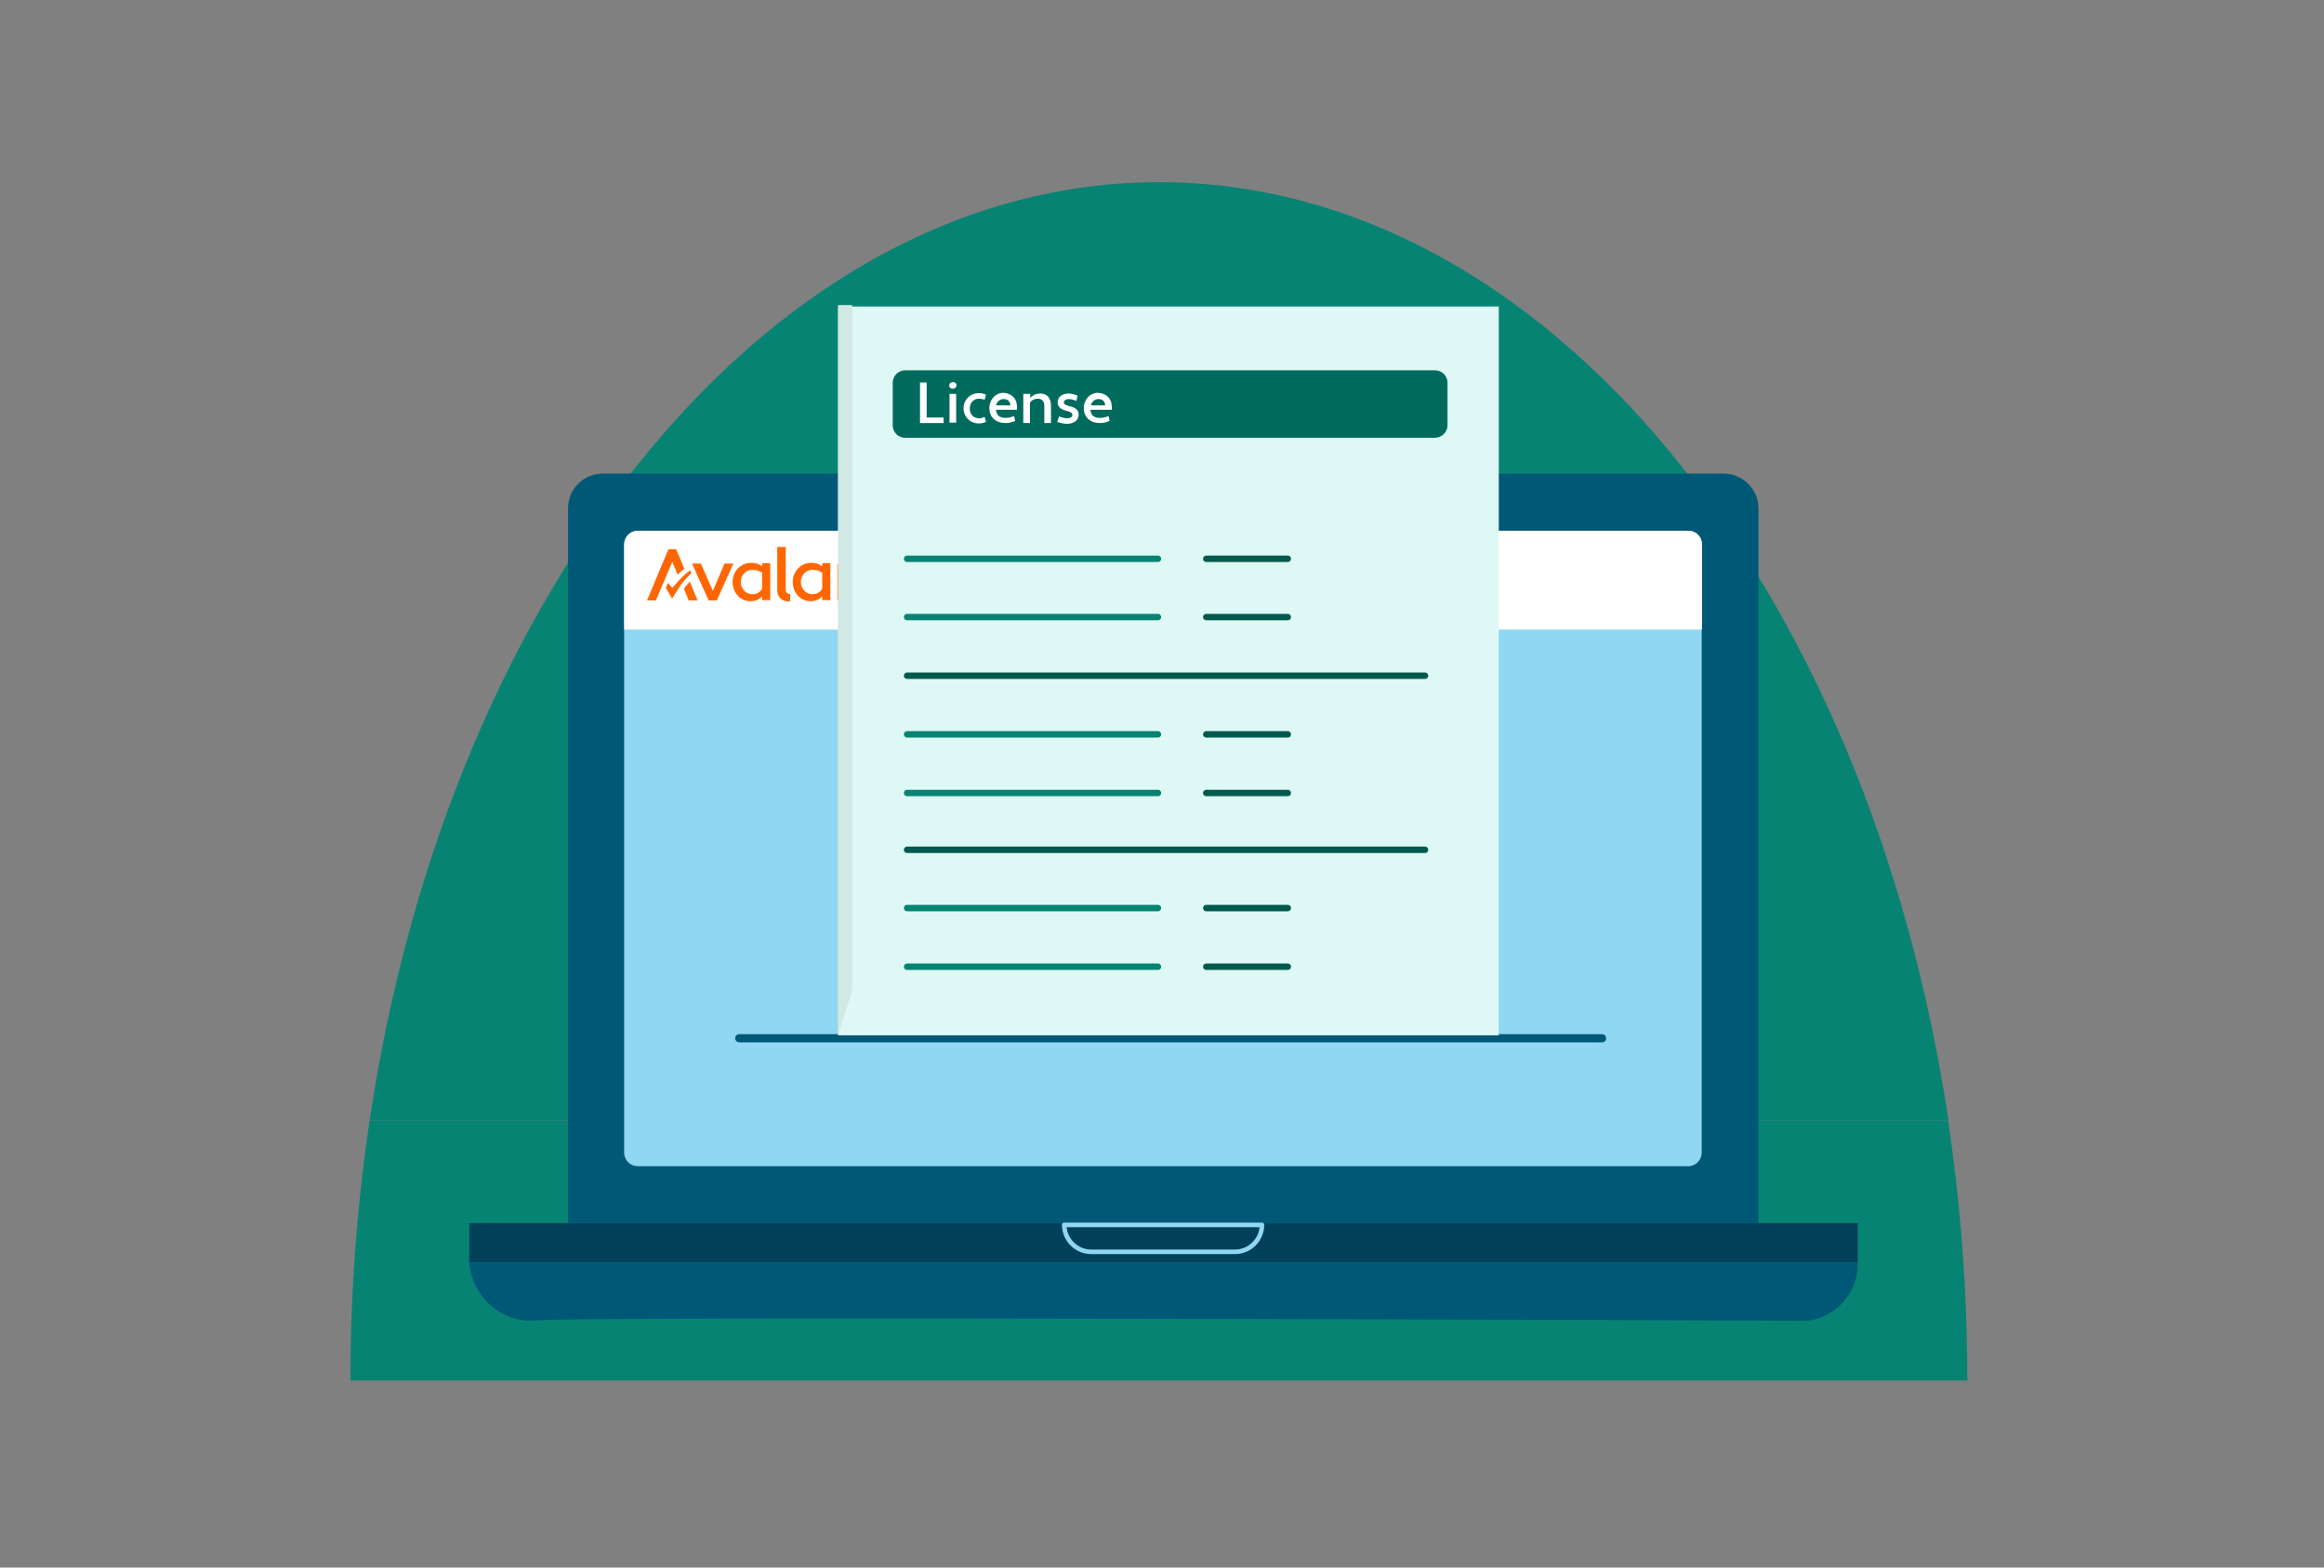 <?xml version="1.0" encoding="utf-8"?>
<!-- Generator: Adobe Illustrator 28.1.0, SVG Export Plug-In . SVG Version: 6.00 Build 0)  -->
<svg version="1.1" id="Layer_1" xmlns="http://www.w3.org/2000/svg" xmlns:xlink="http://www.w3.org/1999/xlink" x="0px" y="0px"
	 viewBox="0 0 630 425" style="enable-background:new 0 0 630 425;" xml:space="preserve">
<rect x="0" y="0" width="630" height="425" fill="#808080" stroke="none"/>
<style type="text/css">
	.st0{fill:#078373;}
	.st1{fill:none;}
	.st2{fill:#004159;}
	.st3{fill-rule:evenodd;clip-rule:evenodd;fill:#005877;}
	.st4{fill:#005877;}
	.st5{fill:#8FD7F2;}
	.st6{fill:#FFFFFF;}
	.st7{display:none;fill:none;stroke:#FF6600;stroke-width:2.471;stroke-miterlimit:10;}
	.st8{fill:none;stroke:#8FD7F2;stroke-width:1.235;stroke-linejoin:round;stroke-miterlimit:10;}
	.st9{fill:#FF6600;}
	.st10{fill:none;stroke:#005877;stroke-width:2.221;stroke-linecap:round;stroke-linejoin:round;}
	.st11{fill:#DEF9F5;}
	.st12{fill:#D1E8E4;}
	.st13{fill:#006B5D;}
	.st14{fill:none;stroke:#078373;stroke-width:1.741;stroke-linecap:round;stroke-linejoin:round;}
	.st15{fill:none;stroke:#00594D;stroke-width:1.741;stroke-linecap:round;stroke-linejoin:round;}
</style>
<g>
	<g>
		<g>
			<path class="st0" d="M314.2,49.4c-104.7,0-192.3,108.9-214,254.4h428C506.4,158.3,418.9,49.4,314.2,49.4z"/>
			<path class="st0" d="M100.2,303.8c-3.4,22.7-5.2,46.3-5.2,70.5h438.3c0-24.2-1.8-47.8-5.2-70.5H100.2z"/>
		</g>
	</g>
</g>
<g id="BG_border_-_ignore">
	<rect id="BG_border_00000168798904377320133350000002245537576190331560_" x="31" y="25" class="st1" width="568" height="375"/>
</g>
<g id="BG_shapes">
</g>
<rect x="355.5" y="25.5" class="st1" width="568" height="375"/>
<g>
	<g>
		<g>
			
				<rect id="Rectangle_5603_00000006690194365487203230000006426567485015239072_" x="127.2" y="331.6" class="st2" width="376.4" height="10.7"/>
			<path id="Path_5038_00000165192233205529814260000000170104876145512590_" class="st3" d="M127.2,342.3c0.7,8.9,8.2,16,17.2,15.8
				c-0.6-1.4,345.4,0,345.4,0c8-0.8,14-7.8,13.8-15.8H127.2"/>
			<path id="Rectangle_5596_00000034800095566974703390000014495527679487861949_" class="st4" d="M163.4,128.4h303.8
				c5.2,0,9.5,4.2,9.5,9.5l0,0v193.8l0,0H154l0,0V137.8C154,132.6,158.2,128.4,163.4,128.4L163.4,128.4z"/>
			<path class="st5" d="M457.7,143.9H172.9c-2.1,0-3.7,1.7-3.7,3.7v11.2v1.3v152.4c0,2.1,1.7,3.7,3.7,3.7h284.7
				c2.1,0,3.7-1.7,3.7-3.7V160.1v-1.3v-11.2C461.4,145.5,459.7,143.9,457.7,143.9z"/>
			<path class="st6" d="M461.4,170.7v-23.1c0-2.1-1.7-3.7-3.7-3.7H172.9c-2.1,0-3.7,1.7-3.7,3.7v23.1"/>
			<path class="st7" d="M457.7,143.9H172.9c-2.1,0-3.7,1.7-3.7,3.7v164.9c0,2.1,1.7,3.7,3.7,3.7h284.7c2.1,0,3.7-1.7,3.7-3.7V147.6
				C461.4,145.5,459.7,143.9,457.7,143.9z"/>
			<path class="st8" d="M288.5,332.1c0,4,3.3,7.3,7.3,7.3h39c4,0,7.3-3.3,7.3-7.3H288.5z"/>
			<g>
				<path class="st9" d="M182.3,159.4c1.1-1.4,2.8-3.3,4.8-4.8l0.3,0.8c-3.1,2.9-4.5,5.9-5.2,6.9c-0.3-0.5-0.9-1.6-1.7-2.9l0.6-1.4
					C181.5,158.6,182.3,159.4,182.3,159.4"/>
				<path class="st9" d="M212.9,148.3h-2.2v11.6c0,2.1,1.2,3.2,3.5,3.2v-2c-0.8-0.1-1.2-0.5-1.2-1.4V148.3z"/>
				<path class="st9" d="M222.9,152.8v0.7l-0.1,0c-0.7-0.6-1.6-0.9-2.9-0.9c-2.8,0-5,2.3-5,5.2c0,2.9,2.1,5.2,4.8,5.2
					c1.4,0,2.5-0.5,3.1-1.3l0.1,0v1h2.2v-10H222.9z M222.9,159.6c-0.6,1.1-1.6,1.5-2.7,1.5c-1.7,0-3.1-1.5-3.1-3.3
					c0-1.9,1.4-3.3,3.1-3.3c1.1,0,2.1,0.3,2.7,0.8V159.6z"/>
				<path class="st9" d="M227,162.8h2.2v-7c0.7-0.7,1.7-1.2,2.8-1.2h0.5v-2h-0.3c-1.2,0-2.2,0.6-2.9,1.4l-0.1,0v-1.1H227V162.8z"/>
				<path class="st9" d="M206.6,152.8v0.7l-0.1,0c-0.7-0.6-1.6-0.9-2.9-0.9c-2.8,0-5,2.3-5,5.2c0,2.9,2.1,5.2,4.8,5.2
					c1.4,0,2.5-0.5,3.1-1.3l0.1,0v1h2.2v-10H206.6z M206.6,159.6c-0.6,1.1-1.6,1.5-2.7,1.5c-1.7,0-3.1-1.5-3.1-3.3
					c0-1.9,1.4-3.3,3.1-3.3c1.1,0,2.1,0.3,2.7,0.8V159.6z"/>
				<path class="st9" d="M241,152.8v0.7l-0.1,0c-0.7-0.6-1.6-0.9-2.9-0.9c-2.8,0-5,2.3-5,5.2c0,2.9,2.1,5.2,4.8,5.2
					c1.4,0,2.5-0.5,3.1-1.3l0.1,0v1h2.2v-10H241z M241,159.6c-0.6,1.1-1.6,1.5-2.7,1.5c-1.7,0-3.1-1.5-3.1-3.3
					c0-1.9,1.4-3.3,3.1-3.3c1.1,0,2.1,0.3,2.7,0.8V159.6z"/>
				<path class="st9" d="M186.7,162.8h2.4l-2.1-5.1c-0.6,0.7-1.2,1.3-1.6,1.9L186.7,162.8z"/>
				<polygon class="st9" points="196.4,152.8 193.3,160.1 193.2,160.1 193.2,160.1 193.2,160.1 193.2,160.1 193.2,160.1 
					193.2,160.1 193.2,160.1 190,152.8 187.6,152.8 192.1,162.8 192.1,162.8 192.1,162.8 194.3,162.8 194.3,162.8 194.3,162.8 
					198.8,152.8 				"/>
				<path class="st9" d="M183.3,148.9L183.3,148.9h-2.1h0l-5.8,13.9h2.4l4.2-9.9l0.2-0.5h0.1l0.2,0.5l1.2,2.9
					c0.6-0.6,1.2-1.1,1.8-1.6L183.3,148.9z"/>
			</g>
		</g>
	</g>
	
		<line id="Stroke-21_00000121974909570477227330000017800193268581827764_" class="st10" x1="200.4" y1="281.5" x2="434.3" y2="281.5"/>
	<g>
		<rect x="227.2" y="83.1" class="st11" width="179.1" height="197.6"/>
		<polyline class="st12" points="231,268.7 231,82.7 227.2,82.7 227.2,280.6 		"/>
		<path class="st13" d="M388.9,118.7H245.4c-1.9,0-3.4-1.5-3.4-3.4v-11.5c0-1.9,1.5-3.4,3.4-3.4h143.6c1.9,0,3.4,1.5,3.4,3.4v11.5
			C392.4,117.2,390.8,118.7,388.9,118.7z"/>
		<g>
			<path class="st6" d="M249.4,103.7h1.8v9.5h4.6v1.5h-6.4V103.7z"/>
			<path class="st6" d="M258.3,103.6c0.7,0,1,0.4,1,0.9c0,0.4-0.4,0.9-1,0.9c-0.6,0-1-0.4-1-0.9C257.3,104,257.7,103.6,258.3,103.6z
				 M257.4,106.8h1.8v7.8h-1.8V106.8z"/>
			<path class="st6" d="M265.3,113.4c0.6,0,1.2-0.1,1.6-0.4l0.4,1.4c-0.7,0.3-1.3,0.4-2,0.4c-2.3,0-4.1-1.8-4.1-4.1
				c0-2.3,1.8-4.1,4.1-4.1c0.7,0,1.3,0.1,2,0.4l-0.4,1.4c-0.4-0.2-0.9-0.3-1.6-0.3c-1.3,0-2.4,1.1-2.4,2.6
				C262.8,112.2,263.9,113.4,265.3,113.4z"/>
			<path class="st6" d="M275.7,110.2v0.9H270c0.1,1.5,1,2.2,2.6,2.2c0.8,0,1.6-0.2,2.3-0.5l0.3,1.3c-0.8,0.4-1.7,0.6-2.6,0.6
				c-2.6,0-4.4-1.5-4.4-4.1c0-2.1,1.5-4.1,3.9-4.1C274.2,106.7,275.6,107.9,275.7,110.2z M270,109.9h3.9c-0.1-1.2-0.8-1.7-1.8-1.7
				C271,108.2,270.3,108.9,270,109.9z"/>
			<path class="st6" d="M277.5,106.8h1.8v1l0.1,0c0.6-0.7,1.5-1.1,2.7-1.1c1.6,0,2.8,1.1,2.8,3.3v4.7h-1.8V110
				c0-1.3-0.8-1.9-1.7-1.9c-0.9,0-1.7,0.3-2.2,1.1v5.5h-1.8V106.8z"/>
			<path class="st6" d="M287.1,112.9c0.7,0.3,1.5,0.5,2.2,0.5c0.8,0,1.4-0.3,1.4-0.9c0-0.5-0.3-0.8-1.5-1.1
				c-1.5-0.3-2.5-1.1-2.5-2.3c0-1.6,1.4-2.4,2.9-2.4c0.9,0,1.7,0.2,2.5,0.6l-0.3,1.4c-0.7-0.3-1.4-0.5-2.1-0.5
				c-0.7,0-1.3,0.3-1.3,0.9c0,0.4,0.3,0.7,1.4,1c1.6,0.3,2.6,1,2.6,2.3c0,1.7-1.5,2.5-3.1,2.5c-0.9,0-1.8-0.2-2.7-0.5L287.1,112.9z"
				/>
			<path class="st6" d="M301.4,110.2v0.9h-5.8c0.1,1.5,1,2.2,2.6,2.2c0.8,0,1.6-0.2,2.3-0.5l0.3,1.3c-0.8,0.4-1.7,0.6-2.6,0.6
				c-2.6,0-4.4-1.5-4.4-4.1c0-2.1,1.5-4.1,3.9-4.1C299.9,106.7,301.3,107.9,301.4,110.2z M295.7,109.9h3.9c-0.1-1.2-0.8-1.7-1.8-1.7
				C296.7,108.2,296,108.9,295.7,109.9z"/>
		</g>
		<line class="st14" x1="245.9" y1="151.5" x2="313.9" y2="151.5"/>
		<line class="st14" x1="245.9" y1="167.3" x2="313.9" y2="167.3"/>
		<line class="st14" x1="245.9" y1="199.1" x2="313.9" y2="199.1"/>
		<line class="st14" x1="245.9" y1="215" x2="313.9" y2="215"/>
		<line class="st15" x1="327" y1="151.5" x2="349.1" y2="151.5"/>
		<line class="st15" x1="327" y1="167.3" x2="349.1" y2="167.3"/>
		<line class="st15" x1="327" y1="199.1" x2="349.1" y2="199.1"/>
		<line class="st15" x1="327" y1="215" x2="349.1" y2="215"/>
		<line class="st15" x1="245.9" y1="183.2" x2="386.3" y2="183.2"/>
		<line class="st14" x1="245.9" y1="246.2" x2="313.9" y2="246.2"/>
		<line class="st14" x1="245.9" y1="262.1" x2="313.9" y2="262.1"/>
		<line class="st15" x1="327" y1="246.2" x2="349.1" y2="246.2"/>
		<line class="st15" x1="327" y1="262.1" x2="349.1" y2="262.1"/>
		<line class="st15" x1="245.9" y1="230.4" x2="386.3" y2="230.4"/>
	</g>
</g>
</svg>
